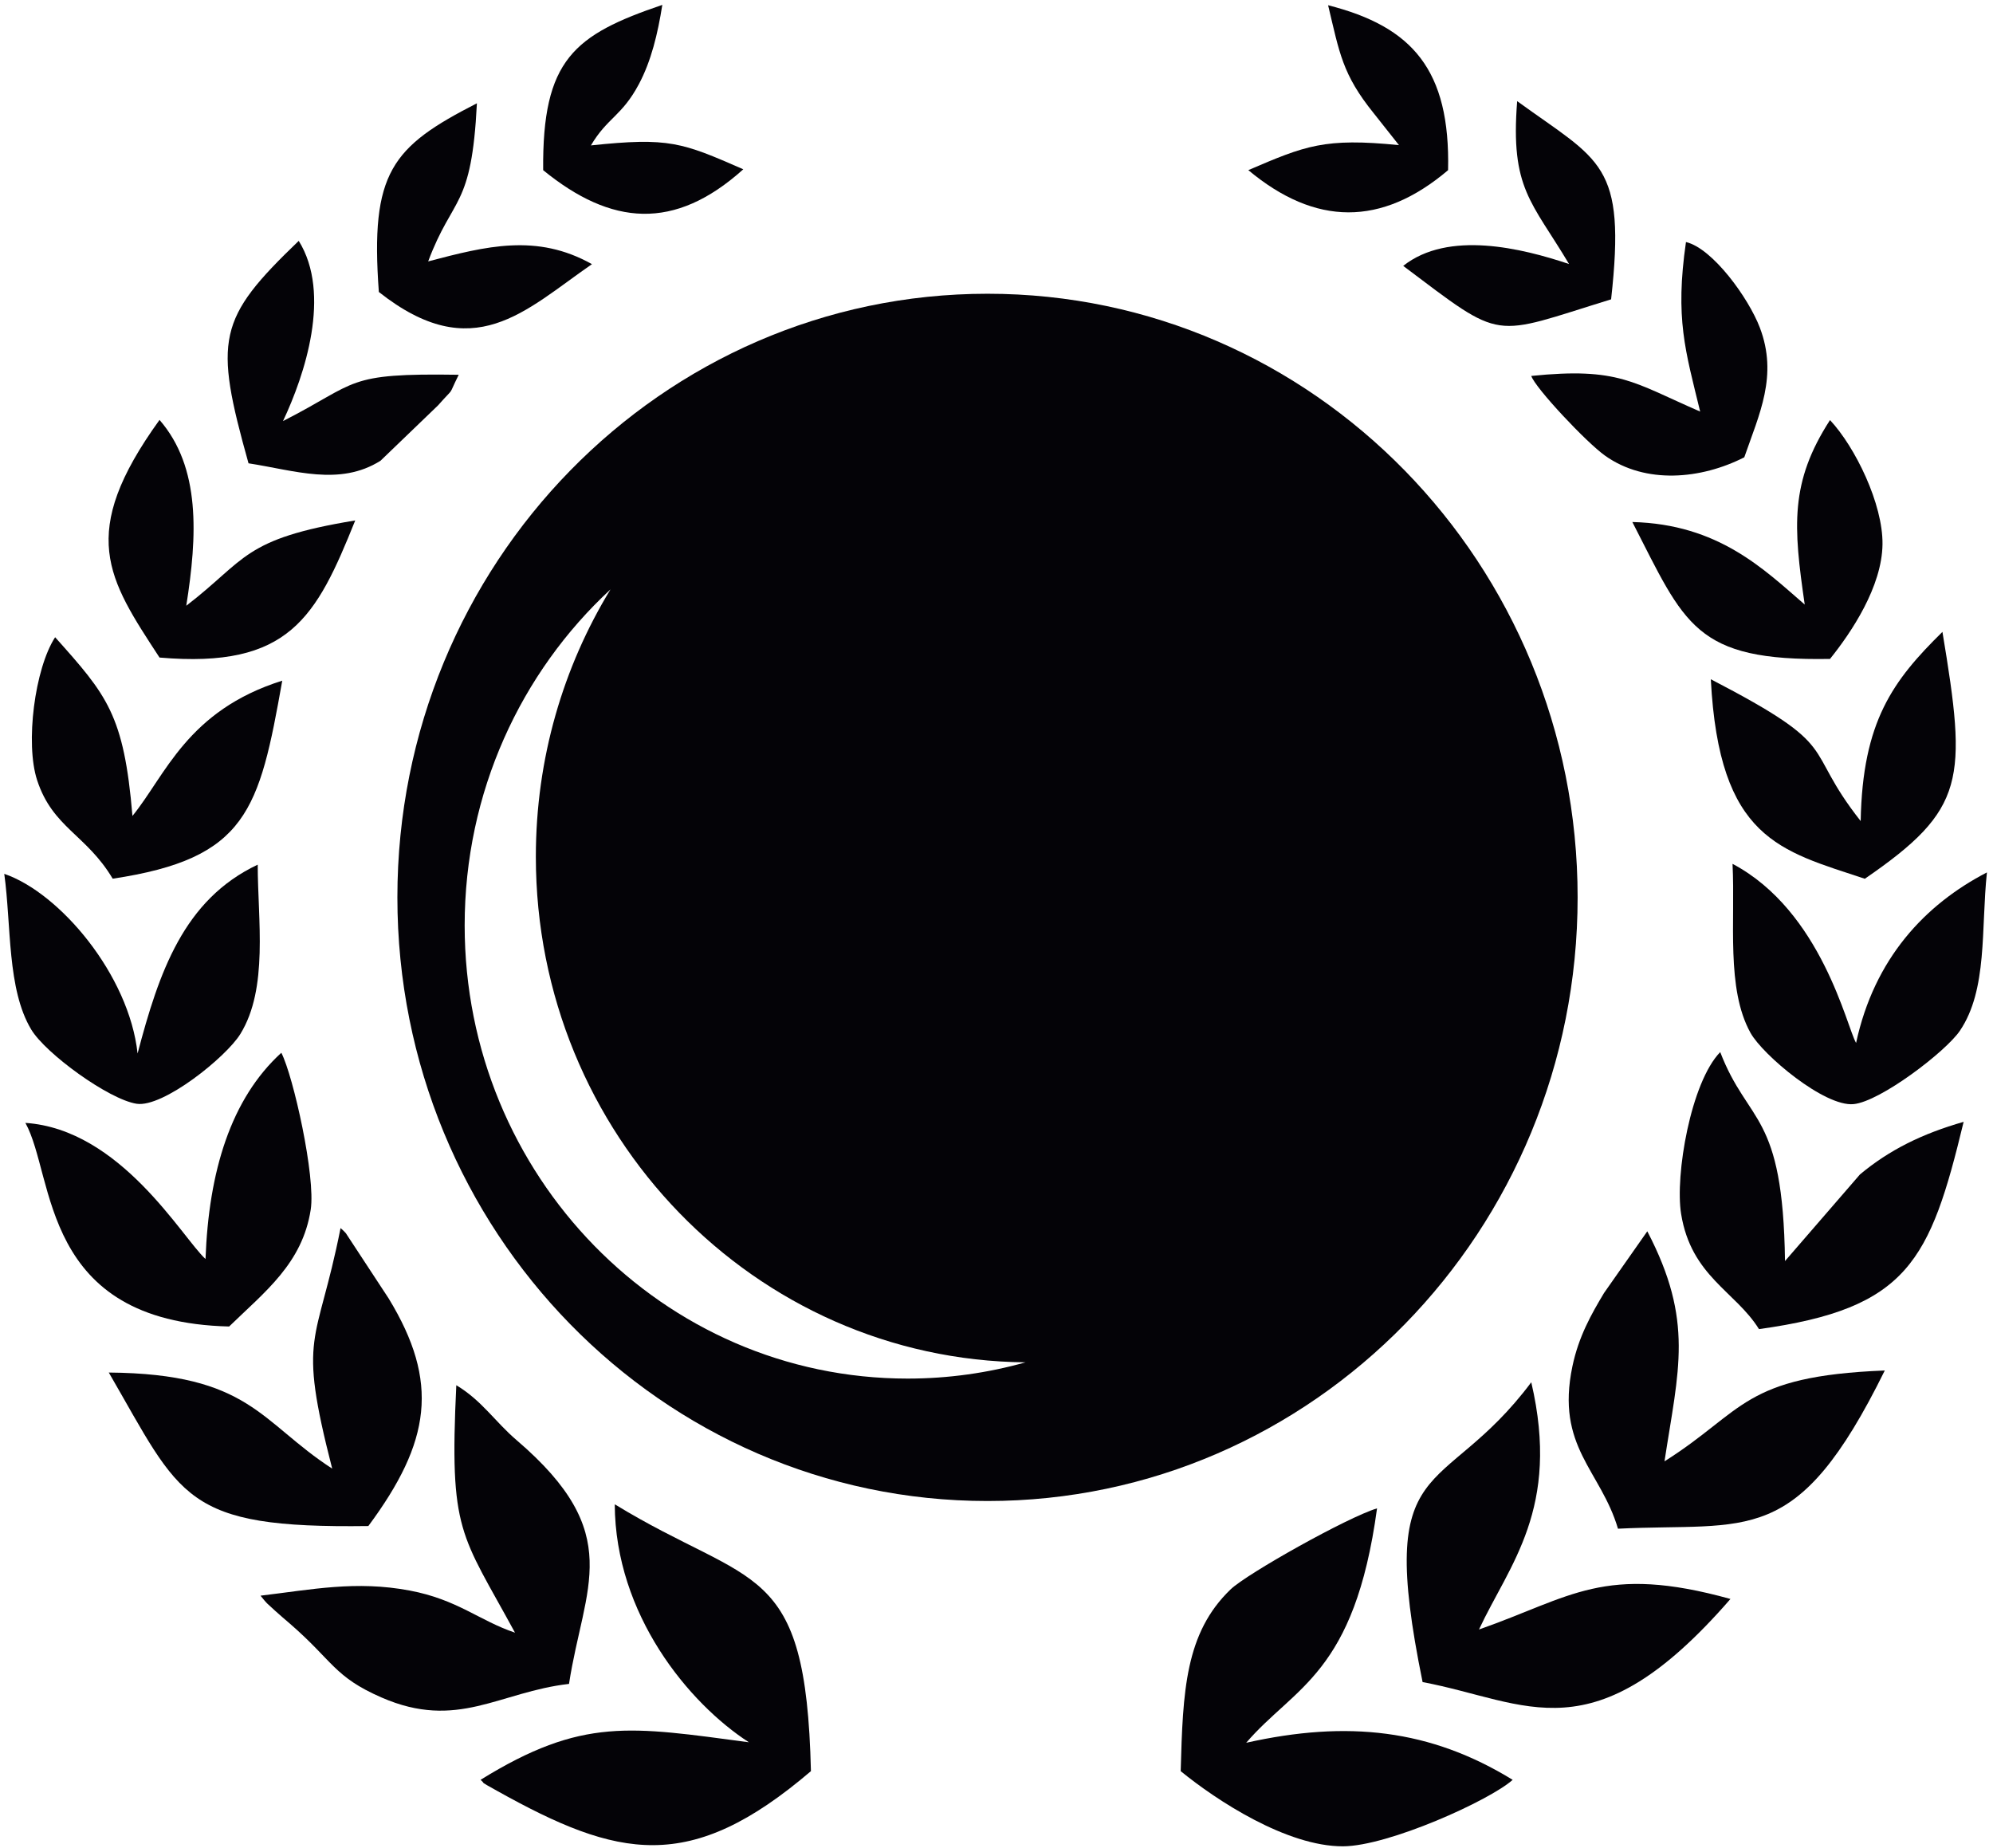 <?xml version="1.0" encoding="UTF-8" standalone="no"?>
<!-- Created with Inkscape (http://www.inkscape.org/) -->

<svg
   version="1.1"
   id="svg1"
   width="402.667"
   height="373.333"
   viewBox="0 0 402.667 373.333"
   sodipodi:docname="GOLF 3.eps"
   xmlns:inkscape="http://www.inkscape.org/namespaces/inkscape"
   xmlns:sodipodi="http://sodipodi.sourceforge.net/DTD/sodipodi-0.dtd"
   xmlns="http://www.w3.org/2000/svg"
   xmlns:svg="http://www.w3.org/2000/svg">
  <defs
     id="defs1" />
  <sodipodi:namedview
     id="namedview1"
     pagecolor="#ffffff"
     bordercolor="#000000"
     borderopacity="0.25"
     inkscape:showpageshadow="2"
     inkscape:pageopacity="0.0"
     inkscape:pagecheckerboard="0"
     inkscape:deskcolor="#d1d1d1">
    <inkscape:page
       x="0"
       y="0"
       inkscape:label="1"
       id="page1"
       width="402.667"
       height="373.333"
       margin="0"
       bleed="0" />
  </sodipodi:namedview>
  <g
     id="g1"
     inkscape:groupmode="layer"
     inkscape:label="1">
    <path
       id="path1"
       d="M 1137.61,160.461 C 958.281,184.191 884.73,199.203 730,103.398 c 9.395,-7.98 -4.758,-0.046 24.512,-16.402 184.543,-103.109 293.398,-127.586 477.378,29.621 -7.6,322.453 -87.64,276.848 -298.003,405.305 0.656,-167.274 112.233,-302.285 203.723,-361.461"
       style="fill:#040307;fill-opacity:1;fill-rule:evenodd;stroke:none"
       transform="matrix(0.133,0,0,-0.133,0,373.333)" />
    <path
       id="path2"
       d="M 1793.59,116.617 C 1847.98,72.125 1954.91,2.102 2040.21,2.414 c 68.88,0.254 222.7,69.629 257.69,100.984 -124.97,76.762 -250.69,90.774 -404.8,56.29 73.74,85.98 164.46,103.839 198.78,356.082 -44.75,-13.415 -197.58,-99.184 -222.4,-123.008 -69.11,-66.34 -72.6,-154.563 -75.89,-276.145"
       style="fill:#040307;fill-opacity:1;fill-rule:evenodd;stroke:none"
       transform="matrix(0.133,0,0,-0.133,0,373.333)" />
    <path
       id="path3"
       d="m 782.316,326.957 c -54.152,18.164 -87.179,50.285 -160.089,64 -81.778,15.383 -148.598,1.453 -226.465,-7.828 11.597,-14.254 7.476,-9.223 22.488,-23.215 4.922,-4.586 16.734,-14.594 22.258,-19.379 65.586,-56.844 66.941,-80.605 139.07,-112.055 115.274,-50.265 178.598,8.458 284.817,20.641 22.808,149.039 87.175,227.621 -79.672,370.289 -32.852,28.09 -52.496,59.957 -91.543,83.41 -10.825,-224.519 6.847,-224.281 89.136,-375.863"
       style="fill:#040307;fill-opacity:1;fill-rule:evenodd;stroke:none"
       transform="matrix(0.133,0,0,-0.133,0,373.333)" />
    <path
       id="path4"
       d="m 2161.07,251.879 c 159.35,-29.844 257.95,-115.262 467.67,126.25 -192.31,53.445 -241.72,2.719 -382.01,-46.375 45.87,98.336 124.3,183.406 79.42,375.547 C 2189.92,525.145 2088.57,606.902 2161.07,251.879"
       style="fill:#040307;fill-opacity:1;fill-rule:evenodd;stroke:none"
       transform="matrix(0.133,0,0,-0.133,0,373.333)" />
    <path
       id="path5"
       d="M 504.645,576.137 C 395,647.145 379.711,720.281 165.273,722.086 275.656,531.621 278.012,485.113 559.543,488.918 c 94.934,128.07 108.32,218.594 30.855,345.746 l -65.082,99.172 c -1.738,1.894 -5.089,5.391 -7.972,7.707 C 481.375,759.742 451.113,784.625 504.645,576.137"
       style="fill:#040307;fill-opacity:1;fill-rule:evenodd;stroke:none"
       transform="matrix(0.133,0,0,-0.133,0,373.333)" />
    <path
       id="path6"
       d="M 312.188,894.527 C 276.77,927.023 183.328,1091.65 38.578,1101.31 83.957,1019.67 60.48,798.988 348.07,792.023 c 54.391,52.852 111.356,95.946 123.953,177.579 7.676,49.718 -26.418,202.718 -44.652,238.228 C 350.57,1137.7 317.113,1027.68 312.188,894.527"
       style="fill:#040307;fill-opacity:1;fill-rule:evenodd;stroke:none"
       transform="matrix(0.133,0,0,-0.133,0,373.333)" />
    <path
       id="path7"
       d="m 2672.07,788.055 c 226.47,31.312 259.9,103.574 310.9,314.855 -62.81,-17.94 -112.94,-42.69 -157.47,-79.89 L 2711.6,891.438 c -3.08,227.532 -55.65,206.372 -98.41,317.412 -44.74,-45.96 -68.9,-187.21 -59.4,-245.842 15.34,-94.723 82.74,-117.629 118.28,-174.953"
       style="fill:#040307;fill-opacity:1;fill-rule:evenodd;stroke:none"
       transform="matrix(0.133,0,0,-0.133,0,373.333)" />
    <path
       id="path8"
       d="M 209.004,1206.77 C 196.043,1326.05 91.016,1450.62 6.484,1479.63 17.348,1400.75 10.555,1304.67 47.422,1243.18 69.34,1206.61 165.172,1136.94 207.5,1130.38 c 40.023,-6.2 135.793,70.56 157.613,105.95 42.903,69.57 26.418,173.42 26.387,257.25 -112.473,-53.12 -150.004,-163.52 -182.496,-286.81"
       style="fill:#040307;fill-opacity:1;fill-rule:evenodd;stroke:none"
       transform="matrix(0.133,0,0,-0.133,0,373.333)" />
    <path
       id="path9"
       d="m 3018.35,1481.79 c -94.1,-48.75 -171.11,-130.83 -198.76,-259.02 -14.16,23.73 -52.05,200.21 -187.7,272.03 4.42,-87.52 -10.02,-189.43 27.29,-256.71 18.65,-33.64 112.53,-112.63 156.67,-108.27 40.69,4.02 139.87,79.71 161.34,111.33 42.49,62.59 31.99,154.88 41.16,240.64"
       style="fill:#040307;fill-opacity:1;fill-rule:evenodd;stroke:none"
       transform="matrix(0.133,0,0,-0.133,0,373.333)" />
    <path
       id="path10"
       d="m 171.203,1472.26 c 204.219,30.7 222.555,103.59 257.574,300.8 -144.429,-45.38 -177.222,-143.63 -227.574,-205.49 -12.93,154.18 -38.594,183.19 -117.469,271.48 -30.938,-47.75 -45.625,-161.27 -27.328,-217.17 23.652,-72.28 74.641,-82.32 114.797,-149.62"
       style="fill:#040307;fill-opacity:1;fill-rule:evenodd;stroke:none"
       transform="matrix(0.133,0,0,-0.133,0,373.333)" />
    <path
       id="path11"
       d="m 2826.56,1559.79 c -91.35,115.87 -23.17,109.25 -227.66,215.42 12.6,-243.43 105.51,-260.24 233.94,-303.07 153.79,105.62 155.34,149.9 117.91,375.04 -75.13,-73.97 -121.37,-135.73 -124.19,-287.39"
       style="fill:#040307;fill-opacity:1;fill-rule:evenodd;stroke:none"
       transform="matrix(0.133,0,0,-0.133,0,373.333)" />
    <path
       id="path12"
       d="m 2741.57,1888.67 c -62.08,53.65 -130.96,122.11 -261.86,125.38 80.05,-155.94 94.34,-211.6 300.26,-207.95 32.39,40.2 79,109.63 79.75,174.25 0.71,61.05 -41.43,147.6 -79.75,188.56 -61.09,-94.52 -55.75,-161.53 -38.4,-280.24"
       style="fill:#040307;fill-opacity:1;fill-rule:evenodd;stroke:none"
       transform="matrix(0.133,0,0,-0.133,0,373.333)" />
    <path
       id="path13"
       d="m 242.336,1808.18 c 197.117,-16.99 237.996,60.74 297.277,208.26 -171.375,-28.09 -164.902,-59.14 -256.648,-129.57 16.828,106.19 22.125,210.04 -40.629,282.29 -125.184,-173.43 -78.578,-240.64 0,-360.98"
       style="fill:#040307;fill-opacity:1;fill-rule:evenodd;stroke:none"
       transform="matrix(0.133,0,0,-0.133,0,373.333)" />
    <path
       id="path14"
       d="m 2582.72,2181.83 c -101.88,44.12 -123.49,67.73 -256.58,54.12 6.29,-18.47 83.59,-100.92 112.26,-121.22 61.6,-43.63 145.59,-35.84 211.35,-2.37 22.7,65.66 51.46,123.9 23.62,197 -17,44.65 -71.48,120.34 -112.21,129.99 -16.77,-116.33 -0.95,-164.87 21.56,-257.52"
       style="fill:#040307;fill-opacity:1;fill-rule:evenodd;stroke:none"
       transform="matrix(0.133,0,0,-0.133,0,373.333)" />
    <path
       id="path15"
       d="m 377.531,2103.23 c 69.754,-10.7 138.254,-35.23 200.442,3.86 l 87.433,84.13 c 27.578,31.19 13.391,10.13 31.426,46.5 -174.105,2.71 -151.019,-11.32 -266.914,-70.32 33.012,69.9 74.051,193.16 23.887,273.73 -123.489,-118.58 -129.196,-149.01 -76.274,-337.9"
       style="fill:#040307;fill-opacity:1;fill-rule:evenodd;stroke:none"
       transform="matrix(0.133,0,0,-0.133,0,373.333)" />
    <path
       id="path16"
       d="m 575.512,2363.48 c 143.511,-113.44 221.668,-28.23 323.715,42.27 -83.77,47.13 -160.946,27.27 -248.793,4.2 37.816,100.99 65.984,78.88 74.039,240.16 -129.278,-66.15 -162.317,-104.7 -148.961,-286.63"
       style="fill:#040307;fill-opacity:1;fill-rule:evenodd;stroke:none"
       transform="matrix(0.133,0,0,-0.133,0,373.333)" />
    <path
       id="path17"
       d="m 2383.53,2405.97 c -71.72,24 -183.3,51.47 -251.92,-2.84 154.57,-116.22 131.79,-107.45 315.83,-50.82 23.14,207.97 -16.39,209.25 -142.7,301.06 -10.53,-133.24 22.14,-152.27 78.79,-247.4"
       style="fill:#040307;fill-opacity:1;fill-rule:evenodd;stroke:none"
       transform="matrix(0.133,0,0,-0.133,0,373.333)" />
    <path
       id="path18"
       d="m 825.133,2548.51 c 103.418,-84.33 199.347,-92.77 304.007,1.36 -93.28,40.76 -112.68,48.81 -231.472,36.26 25.094,42.46 46.945,44.35 72.906,93.14 18.66,35.08 28.637,76.43 35.546,120.32 -134.073,-45.58 -182.518,-83.04 -180.987,-251.08"
       style="fill:#040307;fill-opacity:1;fill-rule:evenodd;stroke:none"
       transform="matrix(0.133,0,0,-0.133,0,373.333)" />
    <path
       id="path19"
       d="m 2125.18,2586.55 c -113.23,11.34 -142.13,-0.8 -228.86,-37.97 101.86,-85.03 202.15,-85.95 303.46,-0.07 3.42,152.12 -53.92,217.95 -182.26,250.54 17.35,-72.31 21.52,-104.83 69.27,-164.01 l 38.39,-48.49"
       style="fill:#040307;fill-opacity:1;fill-rule:evenodd;stroke:none"
       transform="matrix(0.133,0,0,-0.133,0,373.333)" />
    <path
       id="path20"
       d="m 2457.88,484.875 c 199.19,9.836 271.35,-31.391 405.31,240.332 -216.16,-8.578 -212.89,-61.227 -334.65,-138.012 21.22,139.516 45.19,212.66 -26.13,349.434 l -65.72,-93.707 c -19.17,-31.992 -38.47,-65.859 -48.01,-111.305 -25.7,-122.59 42.98,-157.945 69.2,-246.742"
       style="fill:#040307;fill-opacity:1;fill-rule:evenodd;stroke:none"
       transform="matrix(0.133,0,0,-0.133,0,373.333)" />
    <path
       id="path21"
       d="m 1500.12,2360.8 c 495.09,0 896.45,-410.52 896.45,-916.93 0,-506.417 -401.36,-916.944 -896.45,-916.944 -495.1,0 -896.452,410.527 -896.452,916.944 0,506.41 401.352,916.93 896.452,916.93 z m 57.72,-1623.226 c -57,-16.051 -117.02,-24.668 -179.02,-24.668 -371.66,0 -672.949,308.184 -672.949,688.324 0,202.48 85.488,384.53 221.531,510.48 -71.839,-117.8 -113.39,-256.92 -113.39,-406 0,-421.81 332.358,-764.151 743.828,-768.136"
       style="fill:#040307;fill-opacity:1;fill-rule:evenodd;stroke:none"
       transform="matrix(0.133,0,0,-0.133,0,373.333)" />
  </g>
</svg>
